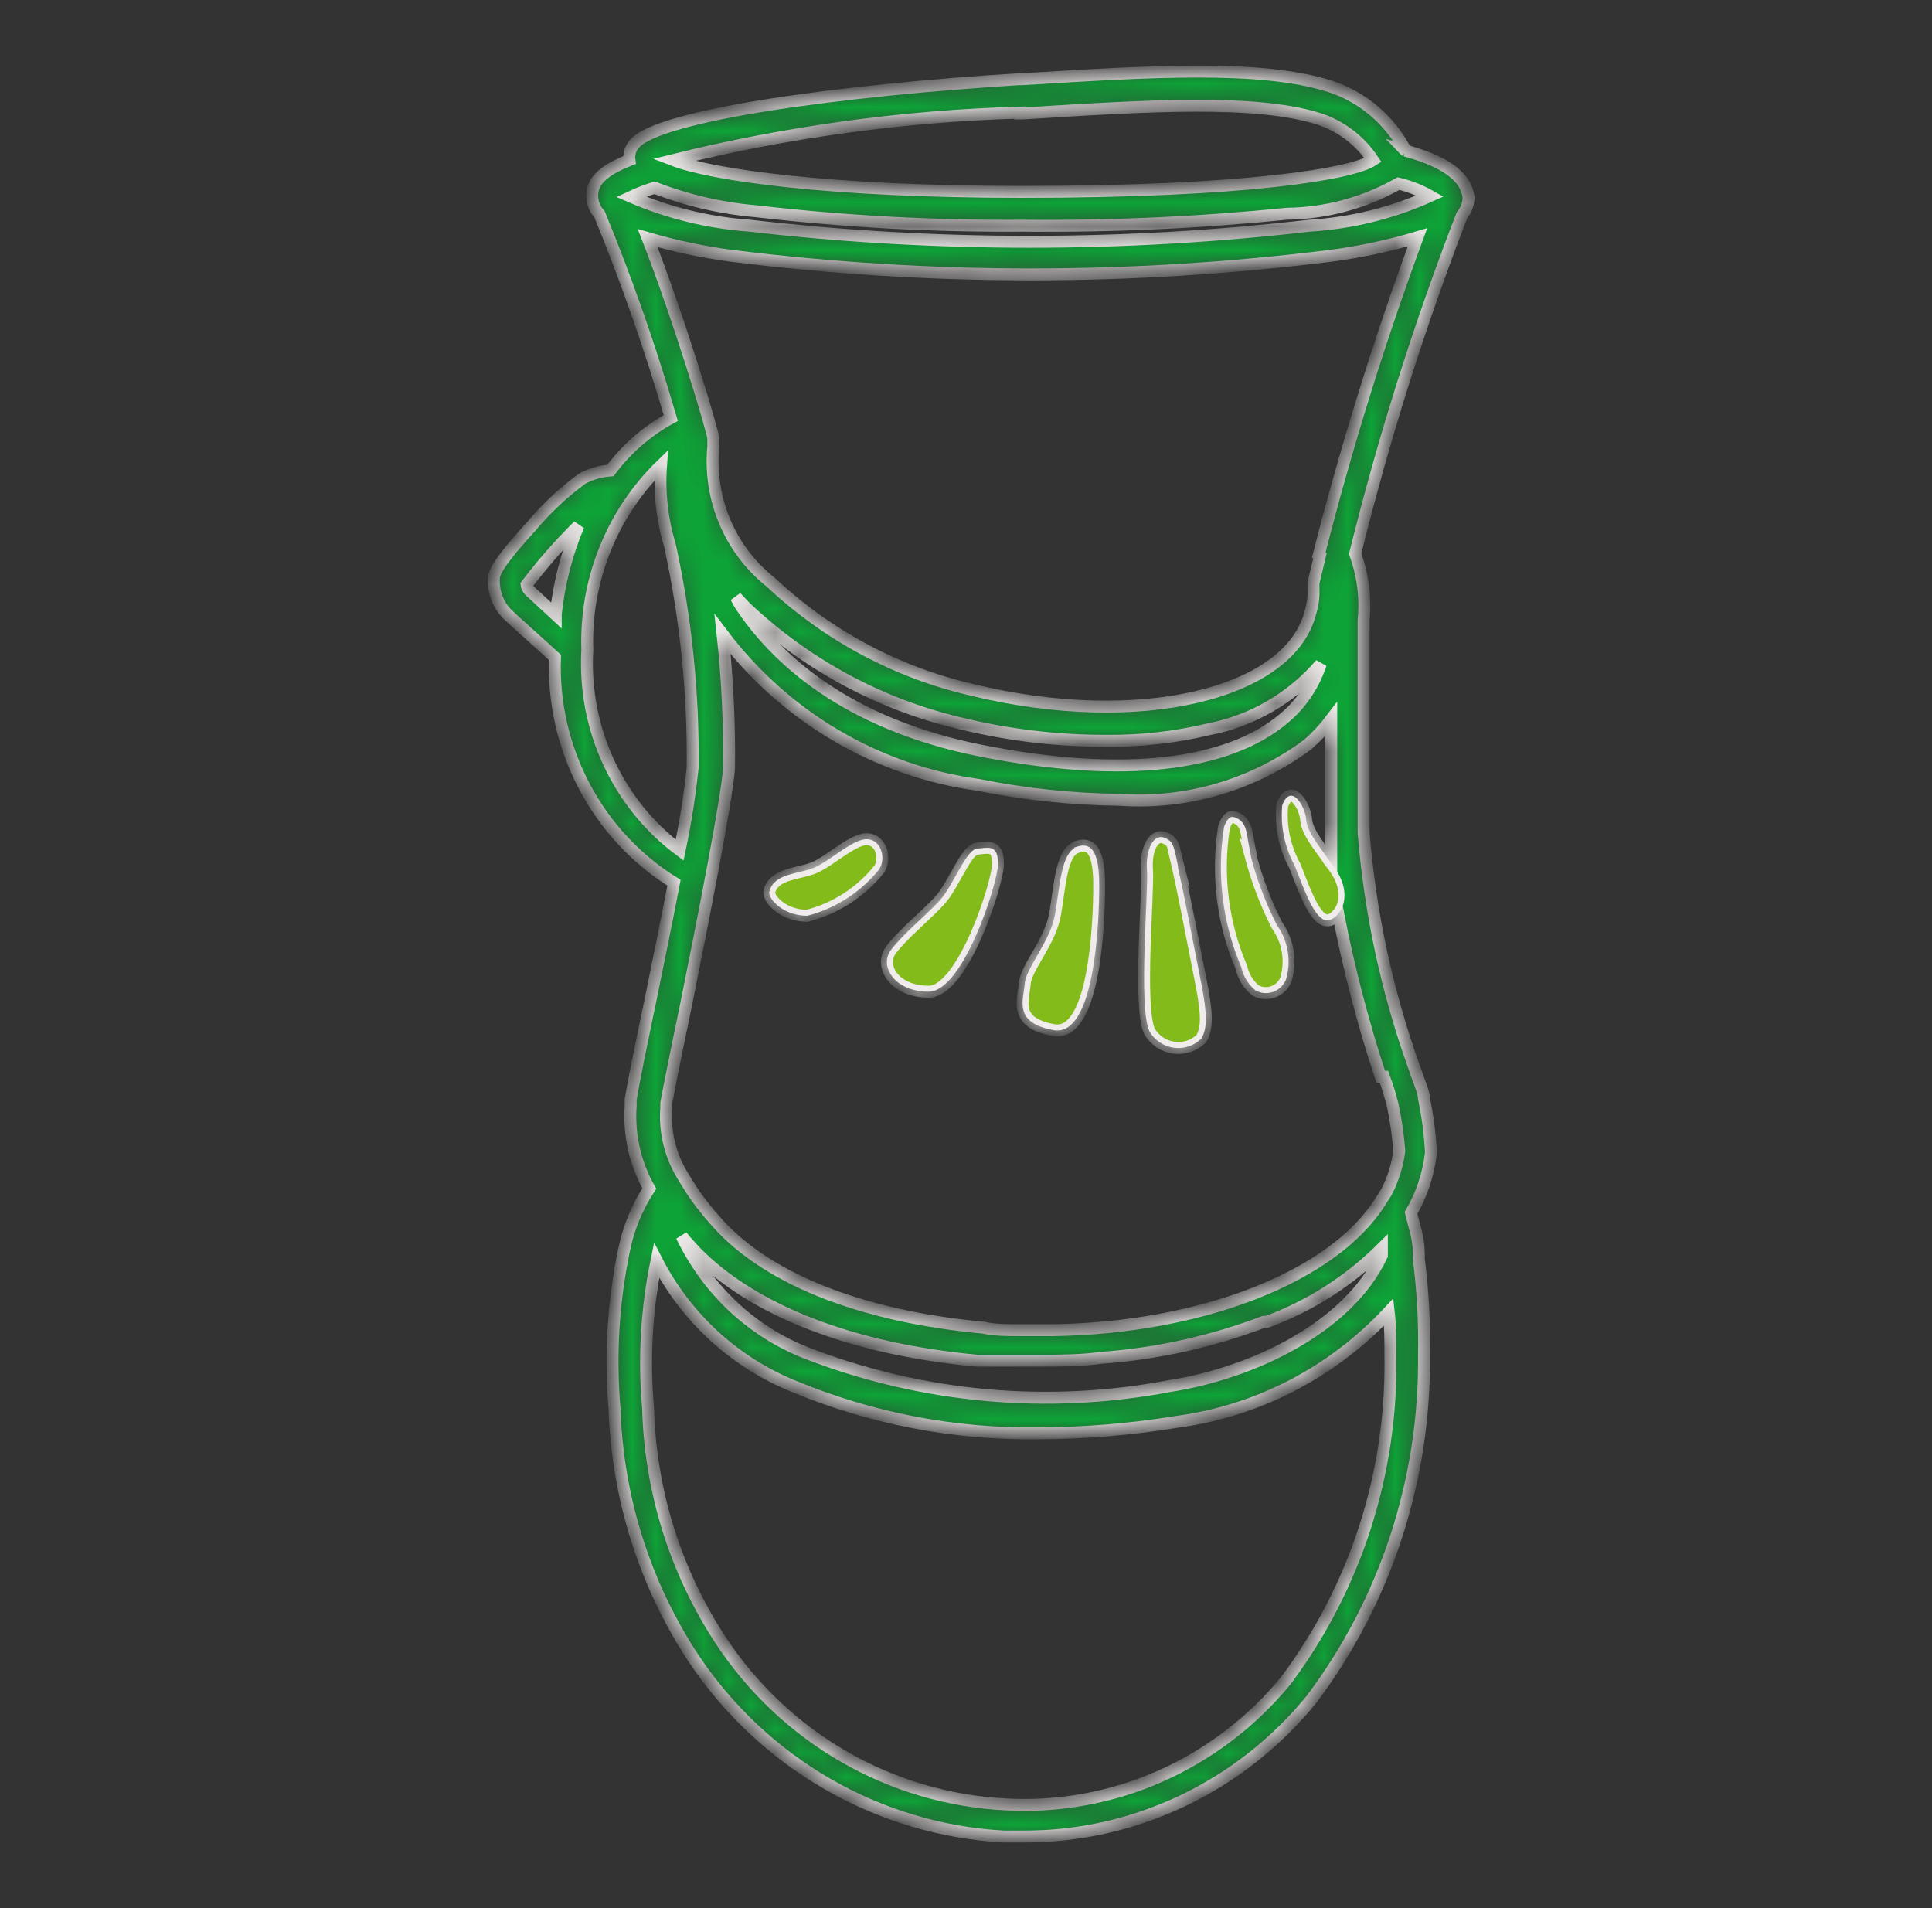 <svg width="81" height="80" viewBox="0 0 81 80" fill="none" xmlns="http://www.w3.org/2000/svg">
    <rect x="0" y="0" width="81" height="80" fill="#333333" stroke="none"/>
    <mask id="path-1-inside-1_1574_100477" fill="white">
        <path d="M36.221 35.193C35.592 35.314 34.743 36.128 34.115 36.387C33.487 36.647 32.417 36.612 32.248 37.408C32.248 37.754 32.893 38.395 33.843 38.395C35.031 38.09 36.09 37.404 36.866 36.439C37.171 35.955 36.917 35.09 36.221 35.193ZM40.992 35.574C40.516 35.574 39.99 37.097 39.413 37.737C38.835 38.377 37.816 39.19 37.341 39.848C36.866 40.505 37.494 41.578 38.937 41.578C40.38 41.578 41.84 37.01 41.84 36.231C41.84 35.453 41.518 35.522 41.043 35.574H40.992ZM45.134 35.522C44.489 35.747 44.438 37.149 44.234 38.325C44.031 39.502 43.012 40.557 42.961 41.25C42.91 41.942 42.469 42.876 44.167 43.188C45.864 43.499 46.085 38.879 46.085 37.097C46.085 35.314 45.525 35.366 45.083 35.522H45.134ZM54.897 9.462C47.1 10.362 39.229 10.362 31.433 9.462C29.72 9.34 28.04 8.931 26.458 8.251C26.777 8.102 27.106 7.975 27.443 7.871C28.811 8.401 30.245 8.733 31.704 8.857C35.413 9.288 39.144 9.491 42.876 9.462C46.578 9.5 50.279 9.332 53.963 8.961C55.598 8.94 57.203 8.506 58.633 7.697C59.096 7.807 59.541 7.981 59.957 8.217C58.356 8.936 56.643 9.358 54.897 9.462ZM55.339 23.305L55.067 24.448V24.569V24.707C55.082 25.023 55.042 25.34 54.948 25.642C54.116 29.102 47.766 30.625 40.788 28.929C37.616 28.206 34.688 26.642 32.298 24.396C31.465 23.734 30.808 22.868 30.39 21.879C29.971 20.89 29.804 19.81 29.905 18.737V18.547V18.374C29.905 18.149 28.546 13.563 27.154 9.982C28.305 10.32 29.48 10.569 30.669 10.726C39.008 11.764 47.441 11.764 55.78 10.726C57.015 10.565 58.236 10.305 59.43 9.947C57.821 14.311 56.438 18.759 55.288 23.271L55.339 23.305ZM30.855 25.036L31.263 25.468C33.839 27.901 37.003 29.591 40.431 30.366C42.39 30.833 44.396 31.066 46.408 31.058C47.848 31.072 49.285 30.909 50.687 30.573C52.505 30.223 54.156 29.26 55.373 27.839C55.083 28.726 54.553 29.512 53.844 30.106C51.468 32.13 47.053 32.632 41.212 31.49C35.372 30.348 32.451 27.51 31.025 25.347L30.855 25.036ZM58.021 45.143C58.168 45.539 58.292 45.944 58.395 46.354C58.526 46.982 58.617 47.618 58.666 48.258C58.587 48.862 58.403 49.448 58.123 49.988L57.868 50.386C55.899 53.518 50.381 55.681 44.15 55.767H42.74C42.214 55.767 41.705 55.767 41.229 55.664C36 55.179 31.993 53.553 29.921 51.096C29.803 50.974 29.701 50.836 29.599 50.715C29.319 50.376 29.064 50.018 28.835 49.642L28.699 49.417C28.123 48.541 27.854 47.492 27.935 46.441V46.25C28.054 45.593 28.376 43.984 28.767 42.115C29.531 38.308 30.465 33.567 30.567 32.2C30.588 30.327 30.497 28.455 30.295 26.593C32.915 30.058 36.772 32.328 41.026 32.909C42.967 33.3 44.939 33.508 46.917 33.532C49.74 33.735 52.543 32.914 54.829 31.213C55.192 30.896 55.522 30.543 55.814 30.158C55.814 31.525 55.814 33.117 55.814 34.882C55.814 35.314 55.814 35.747 55.814 36.197C55.389 35.574 54.795 34.899 54.761 34.363C54.727 33.826 54.133 32.788 53.76 33.757C53.676 34.64 53.86 35.528 54.286 36.301C54.71 37.374 55.186 38.775 55.763 38.568C55.899 38.517 56.017 38.427 56.103 38.308C56.553 40.623 57.148 42.906 57.885 45.143H58.021ZM28.58 51.822L28.716 51.995L29.174 52.497C31.585 54.954 35.728 56.563 40.958 57.048H41.722H41.824H42.503H43.589C44.455 57.048 45.287 57.048 46.187 56.927C48.51 56.758 50.797 56.251 52.978 55.421H53.114C54.919 54.757 56.563 53.706 57.936 52.341V52.636C56.527 55.664 52.503 57.567 49.074 58.104C43.952 59.086 38.664 58.607 33.793 56.719C31.511 55.816 29.649 54.067 28.58 51.822ZM58.293 56.875C58.371 61.776 56.828 66.561 53.912 70.459C52.481 72.2 50.671 73.576 48.625 74.478C46.579 75.379 44.354 75.78 42.129 75.65C39.764 75.527 37.459 74.846 35.396 73.659C33.334 72.473 31.57 70.815 30.244 68.815C28.327 65.914 27.261 62.517 27.171 59.021C26.988 56.955 27.108 54.873 27.527 52.843C28.769 55.261 30.825 57.141 33.317 58.138C36.551 59.475 40.015 60.14 43.504 60.093C45.466 60.089 47.425 59.927 49.362 59.609C52.746 59.154 55.875 57.529 58.225 55.006C58.293 55.594 58.293 56.218 58.293 56.875ZM24.624 27.251C24.575 25.812 24.825 24.38 25.358 23.047C25.89 21.714 26.693 20.51 27.714 19.516C27.632 20.649 27.758 21.788 28.088 22.873C28.755 25.928 29.075 29.052 29.039 32.182C28.917 33.345 28.736 34.5 28.495 35.643C27.214 34.684 26.189 33.414 25.513 31.949C24.837 30.483 24.531 28.868 24.624 27.251ZM42.774 4.756H42.91C48.14 4.427 52.639 4.15 55.288 4.981C56.215 5.281 57.017 5.89 57.563 6.711C56.714 7.282 52.299 8.044 42.825 8.044C34.777 8.044 29.837 7.334 28.224 6.711C32.992 5.53 37.869 4.863 42.774 4.721V4.756ZM23.3 25.78L22.196 24.759C22.13 24.695 22.088 24.609 22.077 24.517C22.743 23.64 23.469 22.813 24.251 22.042C23.757 23.222 23.436 24.47 23.3 25.745V25.78ZM58.955 6.348C58.282 5.04 57.128 4.057 55.746 3.614C52.843 2.697 48.224 2.991 42.859 3.32H42.724C35.423 3.77 27.595 4.808 26.594 6.036C26.513 6.127 26.453 6.234 26.418 6.351C26.383 6.467 26.373 6.59 26.39 6.711C25.286 7.144 24.828 7.594 24.828 8.199C24.826 8.49 24.935 8.769 25.133 8.978C26.28 11.771 27.277 14.624 28.122 17.526C27.134 18.066 26.271 18.815 25.592 19.724C25.176 19.753 24.771 19.871 24.403 20.07C23.621 20.645 22.908 21.313 22.281 22.06C20.702 23.79 20.702 24.084 20.702 24.326C20.697 24.585 20.743 24.842 20.836 25.083C20.929 25.323 21.068 25.543 21.245 25.728C21.449 25.936 22.723 27.061 23.266 27.562C23.198 29.447 23.625 31.316 24.503 32.977C25.38 34.638 26.676 36.03 28.258 37.01C27.952 38.602 27.595 40.333 27.29 41.838C26.865 43.862 26.543 45.455 26.441 46.095V46.372C26.355 47.579 26.627 48.785 27.222 49.832C26.699 50.629 26.335 51.523 26.152 52.462C25.708 54.617 25.576 56.827 25.762 59.021C25.877 62.769 27.024 66.409 29.073 69.524C30.529 71.703 32.458 73.511 34.711 74.807C36.963 76.103 39.478 76.853 42.061 76.999H42.893C45.199 77.011 47.479 76.501 49.569 75.508C51.66 74.515 53.508 73.062 54.982 71.254C58.102 67.108 59.764 62.013 59.702 56.788C59.728 55.441 59.654 54.093 59.481 52.757C59.491 52.665 59.491 52.572 59.481 52.48C59.481 51.909 59.278 51.372 59.159 50.853C59.603 50.091 59.887 49.242 59.991 48.361V48.258C59.951 47.519 59.854 46.784 59.702 46.06C59.702 45.801 59.498 45.368 59.278 44.71C58.149 41.557 57.441 38.263 57.172 34.916C57.172 30.573 57.172 27.078 57.172 26.005C57.263 25.061 57.141 24.108 56.816 23.219C58.009 18.39 59.507 13.645 61.298 9.013C61.476 8.807 61.573 8.542 61.57 8.268C61.434 7.196 60.16 6.659 58.921 6.313L58.955 6.348ZM49.413 36.37C49.192 35.505 49.243 35.297 48.819 35.124C48.394 34.951 48.021 35.557 48.089 36.474C48.157 37.391 47.715 42.201 48.191 43.24C48.298 43.424 48.446 43.581 48.621 43.7C48.796 43.818 48.996 43.895 49.204 43.925C49.413 43.955 49.625 43.937 49.826 43.872C50.026 43.807 50.21 43.698 50.364 43.551C50.618 43.118 50.618 42.53 50.364 41.232C50.109 39.934 49.583 37.2 49.379 36.335L49.413 36.37ZM52.486 35.989C52.215 35.072 52.384 34.467 51.739 34.259C51.468 34.155 51.315 34.691 51.315 34.691C51.005 36.678 51.258 38.713 52.045 40.557C52.129 40.94 52.339 41.281 52.639 41.526C52.751 41.587 52.873 41.624 53 41.634C53.126 41.645 53.253 41.628 53.372 41.586C53.492 41.544 53.602 41.476 53.695 41.389C53.788 41.301 53.862 41.195 53.912 41.077C54.028 40.692 54.054 40.286 53.989 39.89C53.925 39.493 53.77 39.118 53.539 38.792C53.078 37.889 52.714 36.938 52.452 35.955L52.486 35.989Z"/>
    </mask>
    <path d="M36.221 35.193C35.592 35.314 34.743 36.128 34.115 36.387C33.487 36.647 32.417 36.612 32.248 37.408C32.248 37.754 32.893 38.395 33.843 38.395C35.031 38.09 36.09 37.404 36.866 36.439C37.171 35.955 36.917 35.09 36.221 35.193ZM40.992 35.574C40.516 35.574 39.99 37.097 39.413 37.737C38.835 38.377 37.816 39.19 37.341 39.848C36.866 40.505 37.494 41.578 38.937 41.578C40.38 41.578 41.84 37.01 41.84 36.231C41.84 35.453 41.518 35.522 41.043 35.574H40.992ZM45.134 35.522C44.489 35.747 44.438 37.149 44.234 38.325C44.031 39.502 43.012 40.557 42.961 41.25C42.91 41.942 42.469 42.876 44.167 43.188C45.864 43.499 46.085 38.879 46.085 37.097C46.085 35.314 45.525 35.366 45.083 35.522H45.134ZM54.897 9.462C47.1 10.362 39.229 10.362 31.433 9.462C29.72 9.34 28.04 8.931 26.458 8.251C26.777 8.102 27.106 7.975 27.443 7.871C28.811 8.401 30.245 8.733 31.704 8.857C35.413 9.288 39.144 9.491 42.876 9.462C46.578 9.5 50.279 9.332 53.963 8.961C55.598 8.94 57.203 8.506 58.633 7.697C59.096 7.807 59.541 7.981 59.957 8.217C58.356 8.936 56.643 9.358 54.897 9.462ZM55.339 23.305L55.067 24.448V24.569V24.707C55.082 25.023 55.042 25.34 54.948 25.642C54.116 29.102 47.766 30.625 40.788 28.929C37.616 28.206 34.688 26.642 32.298 24.396C31.465 23.734 30.808 22.868 30.39 21.879C29.971 20.89 29.804 19.81 29.905 18.737V18.547V18.374C29.905 18.149 28.546 13.563 27.154 9.982C28.305 10.32 29.48 10.569 30.669 10.726C39.008 11.764 47.441 11.764 55.78 10.726C57.015 10.565 58.236 10.305 59.43 9.947C57.821 14.311 56.438 18.759 55.288 23.271L55.339 23.305ZM30.855 25.036L31.263 25.468C33.839 27.901 37.003 29.591 40.431 30.366C42.39 30.833 44.396 31.066 46.408 31.058C47.848 31.072 49.285 30.909 50.687 30.573C52.505 30.223 54.156 29.26 55.373 27.839C55.083 28.726 54.553 29.512 53.844 30.106C51.468 32.13 47.053 32.632 41.212 31.49C35.372 30.348 32.451 27.51 31.025 25.347L30.855 25.036ZM58.021 45.143C58.168 45.539 58.292 45.944 58.395 46.354C58.526 46.982 58.617 47.618 58.666 48.258C58.587 48.862 58.403 49.448 58.123 49.988L57.868 50.386C55.899 53.518 50.381 55.681 44.15 55.767H42.74C42.214 55.767 41.705 55.767 41.229 55.664C36 55.179 31.993 53.553 29.921 51.096C29.803 50.974 29.701 50.836 29.599 50.715C29.319 50.376 29.064 50.018 28.835 49.642L28.699 49.417C28.123 48.541 27.854 47.492 27.935 46.441V46.25C28.054 45.593 28.376 43.984 28.767 42.115C29.531 38.308 30.465 33.567 30.567 32.2C30.588 30.327 30.497 28.455 30.295 26.593C32.915 30.058 36.772 32.328 41.026 32.909C42.967 33.3 44.939 33.508 46.917 33.532C49.74 33.735 52.543 32.914 54.829 31.213C55.192 30.896 55.522 30.543 55.814 30.158C55.814 31.525 55.814 33.117 55.814 34.882C55.814 35.314 55.814 35.747 55.814 36.197C55.389 35.574 54.795 34.899 54.761 34.363C54.727 33.826 54.133 32.788 53.76 33.757C53.676 34.64 53.86 35.528 54.286 36.301C54.71 37.374 55.186 38.775 55.763 38.568C55.899 38.517 56.017 38.427 56.103 38.308C56.553 40.623 57.148 42.906 57.885 45.143H58.021ZM28.58 51.822L28.716 51.995L29.174 52.497C31.585 54.954 35.728 56.563 40.958 57.048H41.722H41.824H42.503H43.589C44.455 57.048 45.287 57.048 46.187 56.927C48.51 56.758 50.797 56.251 52.978 55.421H53.114C54.919 54.757 56.563 53.706 57.936 52.341V52.636C56.527 55.664 52.503 57.567 49.074 58.104C43.952 59.086 38.664 58.607 33.793 56.719C31.511 55.816 29.649 54.067 28.58 51.822ZM58.293 56.875C58.371 61.776 56.828 66.561 53.912 70.459C52.481 72.2 50.671 73.576 48.625 74.478C46.579 75.379 44.354 75.78 42.129 75.65C39.764 75.527 37.459 74.846 35.396 73.659C33.334 72.473 31.57 70.815 30.244 68.815C28.327 65.914 27.261 62.517 27.171 59.021C26.988 56.955 27.108 54.873 27.527 52.843C28.769 55.261 30.825 57.141 33.317 58.138C36.551 59.475 40.015 60.14 43.504 60.093C45.466 60.089 47.425 59.927 49.362 59.609C52.746 59.154 55.875 57.529 58.225 55.006C58.293 55.594 58.293 56.218 58.293 56.875ZM24.624 27.251C24.575 25.812 24.825 24.38 25.358 23.047C25.89 21.714 26.693 20.51 27.714 19.516C27.632 20.649 27.758 21.788 28.088 22.873C28.755 25.928 29.075 29.052 29.039 32.182C28.917 33.345 28.736 34.5 28.495 35.643C27.214 34.684 26.189 33.414 25.513 31.949C24.837 30.483 24.531 28.868 24.624 27.251ZM42.774 4.756H42.91C48.14 4.427 52.639 4.15 55.288 4.981C56.215 5.281 57.017 5.89 57.563 6.711C56.714 7.282 52.299 8.044 42.825 8.044C34.777 8.044 29.837 7.334 28.224 6.711C32.992 5.53 37.869 4.863 42.774 4.721V4.756ZM23.3 25.78L22.196 24.759C22.13 24.695 22.088 24.609 22.077 24.517C22.743 23.64 23.469 22.813 24.251 22.042C23.757 23.222 23.436 24.47 23.3 25.745V25.78ZM58.955 6.348C58.282 5.04 57.128 4.057 55.746 3.614C52.843 2.697 48.224 2.991 42.859 3.32H42.724C35.423 3.77 27.595 4.808 26.594 6.036C26.513 6.127 26.453 6.234 26.418 6.351C26.383 6.467 26.373 6.59 26.39 6.711C25.286 7.144 24.828 7.594 24.828 8.199C24.826 8.49 24.935 8.769 25.133 8.978C26.28 11.771 27.277 14.624 28.122 17.526C27.134 18.066 26.271 18.815 25.592 19.724C25.176 19.753 24.771 19.871 24.403 20.07C23.621 20.645 22.908 21.313 22.281 22.06C20.702 23.79 20.702 24.084 20.702 24.326C20.697 24.585 20.743 24.842 20.836 25.083C20.929 25.323 21.068 25.543 21.245 25.728C21.449 25.936 22.723 27.061 23.266 27.562C23.198 29.447 23.625 31.316 24.503 32.977C25.38 34.638 26.676 36.03 28.258 37.01C27.952 38.602 27.595 40.333 27.29 41.838C26.865 43.862 26.543 45.455 26.441 46.095V46.372C26.355 47.579 26.627 48.785 27.222 49.832C26.699 50.629 26.335 51.523 26.152 52.462C25.708 54.617 25.576 56.827 25.762 59.021C25.877 62.769 27.024 66.409 29.073 69.524C30.529 71.703 32.458 73.511 34.711 74.807C36.963 76.103 39.478 76.853 42.061 76.999H42.893C45.199 77.011 47.479 76.501 49.569 75.508C51.66 74.515 53.508 73.062 54.982 71.254C58.102 67.108 59.764 62.013 59.702 56.788C59.728 55.441 59.654 54.093 59.481 52.757C59.491 52.665 59.491 52.572 59.481 52.48C59.481 51.909 59.278 51.372 59.159 50.853C59.603 50.091 59.887 49.242 59.991 48.361V48.258C59.951 47.519 59.854 46.784 59.702 46.06C59.702 45.801 59.498 45.368 59.278 44.71C58.149 41.557 57.441 38.263 57.172 34.916C57.172 30.573 57.172 27.078 57.172 26.005C57.263 25.061 57.141 24.108 56.816 23.219C58.009 18.39 59.507 13.645 61.298 9.013C61.476 8.807 61.573 8.542 61.57 8.268C61.434 7.196 60.16 6.659 58.921 6.313L58.955 6.348ZM49.413 36.37C49.192 35.505 49.243 35.297 48.819 35.124C48.394 34.951 48.021 35.557 48.089 36.474C48.157 37.391 47.715 42.201 48.191 43.24C48.298 43.424 48.446 43.581 48.621 43.7C48.796 43.818 48.996 43.895 49.204 43.925C49.413 43.955 49.625 43.937 49.826 43.872C50.026 43.807 50.21 43.698 50.364 43.551C50.618 43.118 50.618 42.53 50.364 41.232C50.109 39.934 49.583 37.2 49.379 36.335L49.413 36.37ZM52.486 35.989C52.215 35.072 52.384 34.467 51.739 34.259C51.468 34.155 51.315 34.691 51.315 34.691C51.005 36.678 51.258 38.713 52.045 40.557C52.129 40.94 52.339 41.281 52.639 41.526C52.751 41.587 52.873 41.624 53 41.634C53.126 41.645 53.253 41.628 53.372 41.586C53.492 41.544 53.602 41.476 53.695 41.389C53.788 41.301 53.862 41.195 53.912 41.077C54.028 40.692 54.054 40.286 53.989 39.89C53.925 39.493 53.77 39.118 53.539 38.792C53.078 37.889 52.714 36.938 52.452 35.955L52.486 35.989Z"
          fill="#0DA437" stroke="#EFECEB" stroke-width="0.5" mask="url(#path-1-inside-1_1574_100477)"/>
    <path d="M41.042 35.699V35.7L41.056 35.698C41.076 35.696 41.096 35.694 41.115 35.691C41.212 35.681 41.295 35.671 41.37 35.67C41.459 35.669 41.519 35.679 41.562 35.702C41.633 35.739 41.715 35.846 41.715 36.231C41.715 36.315 41.695 36.46 41.653 36.658C41.611 36.854 41.549 37.093 41.47 37.36C41.312 37.893 41.086 38.532 40.815 39.146C40.544 39.762 40.231 40.347 39.901 40.776C39.563 41.213 39.234 41.453 38.937 41.453C38.246 41.453 37.767 41.197 37.517 40.882C37.267 40.566 37.244 40.196 37.442 39.921C37.672 39.603 38.037 39.243 38.424 38.877C38.496 38.808 38.569 38.74 38.642 38.671C38.956 38.377 39.267 38.084 39.505 37.82C39.658 37.651 39.804 37.427 39.943 37.192C40.029 37.047 40.115 36.893 40.199 36.743C40.25 36.652 40.3 36.562 40.349 36.477C40.48 36.247 40.604 36.045 40.722 35.901C40.781 35.829 40.834 35.776 40.883 35.743C40.931 35.709 40.966 35.699 40.991 35.699H41.042ZM45.175 35.64L45.173 35.623C45.371 35.559 45.535 35.548 45.662 35.672C45.737 35.745 45.813 35.876 45.869 36.106C45.925 36.336 45.96 36.656 45.96 37.096C45.96 37.985 45.905 39.576 45.64 40.903C45.507 41.568 45.324 42.154 45.076 42.552C44.83 42.947 44.541 43.129 44.189 43.065C43.775 42.989 43.504 42.877 43.328 42.749C43.155 42.624 43.069 42.481 43.029 42.329C42.987 42.173 42.992 42 43.013 41.815C43.022 41.739 43.033 41.664 43.044 41.588C43.047 41.571 43.05 41.554 43.052 41.537C43.066 41.444 43.079 41.35 43.086 41.259C43.096 41.11 43.161 40.932 43.265 40.721C43.352 40.544 43.462 40.353 43.582 40.147C43.604 40.109 43.626 40.07 43.649 40.031C43.934 39.535 44.251 38.959 44.357 38.346C44.398 38.115 44.432 37.874 44.466 37.637C44.475 37.571 44.484 37.505 44.494 37.44C44.537 37.14 44.582 36.852 44.641 36.594C44.699 36.336 44.769 36.115 44.86 35.949C44.95 35.783 45.054 35.682 45.175 35.64ZM49.184 35.947C49.185 35.952 49.186 35.956 49.187 35.961L49.155 35.928L49.257 36.364C49.426 37.08 49.817 39.085 50.091 40.489C50.147 40.775 50.198 41.036 50.241 41.256C50.494 42.543 50.484 43.087 50.265 43.472C50.127 43.6 49.964 43.696 49.787 43.753C49.604 43.812 49.411 43.828 49.222 43.801C49.032 43.774 48.851 43.704 48.691 43.596C48.533 43.489 48.4 43.347 48.301 43.182C48.251 43.068 48.209 42.896 48.176 42.67C48.143 42.443 48.121 42.171 48.108 41.868C48.082 41.261 48.09 40.537 48.111 39.815C48.127 39.272 48.151 38.732 48.171 38.244C48.178 38.082 48.185 37.925 48.191 37.777C48.215 37.184 48.231 36.703 48.213 36.464C48.18 36.022 48.256 35.668 48.378 35.451C48.439 35.343 48.507 35.277 48.572 35.245C48.633 35.214 48.698 35.21 48.771 35.24C48.869 35.279 48.929 35.317 48.972 35.359C49.014 35.4 49.045 35.452 49.075 35.531C49.106 35.613 49.132 35.717 49.165 35.862C49.171 35.889 49.177 35.917 49.184 35.947ZM52.222 35.382C52.233 35.445 52.245 35.51 52.258 35.578L52.209 35.529L52.331 35.986C52.595 36.978 52.962 37.938 53.427 38.849L53.431 38.857L53.437 38.865C53.657 39.174 53.804 39.532 53.866 39.91C53.927 40.285 53.903 40.669 53.794 41.033C53.751 41.134 53.687 41.223 53.609 41.298C53.528 41.373 53.434 41.431 53.331 41.468C53.227 41.504 53.118 41.518 53.01 41.51C52.904 41.501 52.802 41.471 52.709 41.422C52.435 41.195 52.244 40.882 52.167 40.53L52.164 40.519L52.16 40.508C51.383 38.688 51.132 36.68 51.437 34.719L51.44 34.707C51.445 34.694 51.451 34.676 51.459 34.654C51.477 34.609 51.501 34.552 51.532 34.5C51.564 34.446 51.598 34.407 51.628 34.386C51.653 34.369 51.671 34.367 51.694 34.375L51.694 34.376L51.701 34.378C51.842 34.423 51.93 34.487 51.992 34.565C52.055 34.645 52.097 34.749 52.131 34.888C52.158 34.995 52.178 35.115 52.2 35.253C52.207 35.294 52.215 35.337 52.222 35.382ZM55.711 36.267L55.71 36.267L55.717 36.276C56.524 37.268 56.218 38.001 56.011 38.222L56.006 38.228L56.001 38.235C55.93 38.334 55.832 38.408 55.72 38.45C55.635 38.48 55.545 38.46 55.432 38.359C55.316 38.255 55.197 38.081 55.077 37.855C54.884 37.492 54.702 37.025 54.527 36.574C54.485 36.466 54.443 36.359 54.402 36.255L54.399 36.247L54.395 36.24C53.984 35.494 53.805 34.638 53.882 33.786C53.97 33.565 54.055 33.501 54.102 33.488C54.144 33.476 54.209 33.49 54.298 33.582C54.383 33.67 54.465 33.805 54.528 33.954C54.59 34.102 54.629 34.254 54.636 34.37C54.656 34.674 54.83 35.002 55.036 35.316C55.141 35.475 55.258 35.637 55.374 35.796C55.386 35.813 55.399 35.831 55.411 35.848C55.515 35.99 55.617 36.13 55.711 36.267ZM34.163 36.502C34.444 36.386 34.765 36.166 35.078 35.951C35.132 35.914 35.185 35.877 35.238 35.842C35.422 35.716 35.603 35.598 35.775 35.504C35.947 35.41 36.103 35.343 36.241 35.316C36.386 35.295 36.501 35.325 36.591 35.381C36.683 35.44 36.755 35.531 36.804 35.644C36.901 35.873 36.889 36.163 36.764 36.366C36.008 37.304 34.98 37.97 33.828 38.269C33.388 38.266 33.02 38.117 32.762 37.93C32.632 37.835 32.532 37.732 32.466 37.637C32.403 37.546 32.376 37.471 32.373 37.42C32.448 37.098 32.7 36.932 33.049 36.815C33.208 36.762 33.377 36.721 33.55 36.68C33.571 36.675 33.591 36.67 33.611 36.666C33.801 36.62 33.995 36.572 34.163 36.502Z"
          fill="#83BC1A" stroke="#EFECEB" stroke-width="0.25"/>
</svg>
